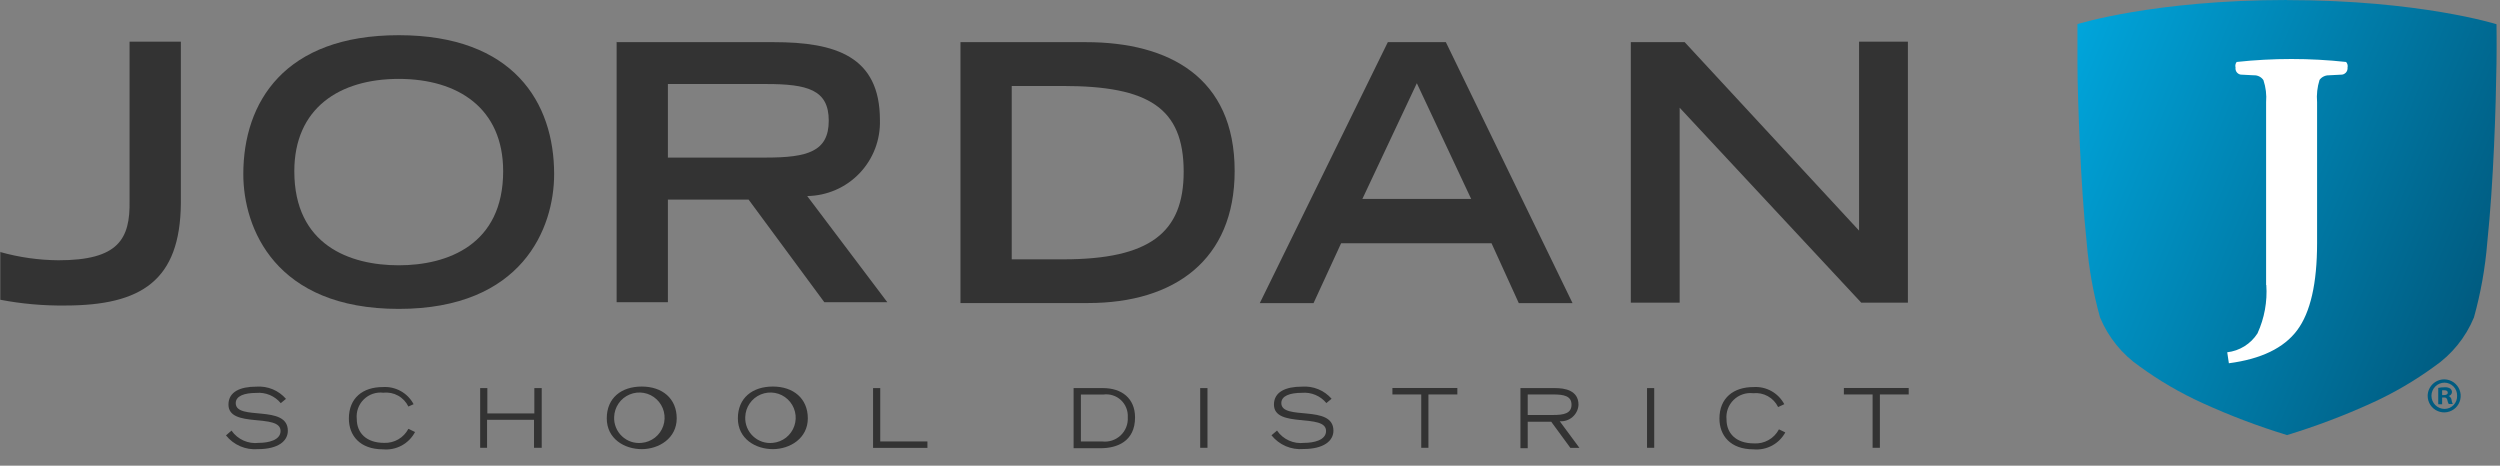 <svg width="102" height="19" viewBox="0 0 102 19" fill="none" xmlns="http://www.w3.org/2000/svg">
<rect x="0" y="0" width="102" height="19" fill="#808080" stroke="none"/>
<g clip-path="url(#clip0_1119_146)">
<path d="M0 10.28C0.777 10.499 1.579 10.613 2.386 10.619C4.83 10.619 5.315 9.757 5.286 8.191V1.699H7.379V8.304C7.349 11.439 5.78 12.465 2.649 12.465C1.765 12.475 0.881 12.396 0.013 12.23V10.28" fill="#333333"/>
<path d="M16.268 1.436C20.956 1.436 22.609 4.19 22.609 7.103C22.609 9.313 21.307 12.603 16.268 12.603C11.229 12.603 9.927 9.313 9.927 7.103C9.927 4.173 11.602 1.436 16.268 1.436ZM20.529 6.986C20.529 4.424 18.696 3.219 16.268 3.219C13.841 3.219 12.008 4.42 12.008 6.986C12.008 10.004 14.276 10.824 16.268 10.824C18.26 10.824 20.529 9.987 20.529 6.986Z" fill="#333333"/>
<path d="M25.17 1.72H31.57C34.081 1.72 35.901 2.29 35.901 4.897C35.913 5.297 35.846 5.694 35.703 6.067C35.56 6.441 35.344 6.781 35.068 7.07C34.791 7.359 34.461 7.59 34.094 7.749C33.728 7.908 33.333 7.993 32.934 7.999L36.203 12.331H33.633L30.544 8.145H27.25V12.331H25.158V1.699M31.251 6.429C32.951 6.429 33.813 6.182 33.813 4.922C33.813 3.662 32.951 3.428 31.251 3.428H27.25V6.429H31.26" fill="#333333"/>
<path d="M39.187 1.72H44.309C47.679 1.72 50.374 3.143 50.374 6.977C50.374 10.606 47.913 12.364 44.397 12.364H39.187V1.72ZM43.372 10.581C46.913 10.581 48.294 9.493 48.294 7.007C48.294 4.399 46.858 3.508 43.372 3.508H41.279V10.581H43.372Z" fill="#333333"/>
<path d="M56.623 1.72H58.991L64.16 12.368H61.967L60.854 9.924H54.718L53.592 12.368H51.399L56.623 1.72ZM60.033 8.137L57.807 3.395L55.585 8.116H60.033" fill="#333333"/>
<path d="M66.537 1.72H68.735L75.85 9.409V1.699H77.842V12.348H75.938L68.53 4.395V12.348H66.537V1.72Z" fill="#333333"/>
<path d="M9.45 17.575C9.573 17.75 9.742 17.888 9.937 17.975C10.132 18.062 10.347 18.095 10.559 18.069C10.936 18.069 11.447 17.965 11.447 17.584C11.447 16.843 9.321 17.492 9.321 16.508C9.321 15.985 9.798 15.775 10.463 15.775C10.689 15.759 10.915 15.796 11.125 15.882C11.334 15.969 11.52 16.103 11.668 16.274L11.455 16.449C11.335 16.303 11.181 16.189 11.007 16.116C10.833 16.043 10.643 16.013 10.455 16.031C9.965 16.031 9.618 16.156 9.618 16.449C9.618 17.186 11.744 16.483 11.744 17.575C11.744 17.994 11.351 18.325 10.522 18.325C10.275 18.345 10.028 18.305 9.801 18.207C9.574 18.109 9.374 17.957 9.22 17.764L9.446 17.567" fill="#333333"/>
<path d="M16.934 17.626C16.81 17.86 16.621 18.052 16.388 18.178C16.156 18.303 15.891 18.358 15.628 18.333C14.682 18.333 14.234 17.768 14.234 17.077C14.234 16.24 14.799 15.792 15.619 15.792C15.874 15.775 16.128 15.832 16.351 15.956C16.574 16.08 16.756 16.266 16.875 16.491L16.662 16.587C16.572 16.399 16.425 16.244 16.243 16.143C16.061 16.041 15.852 15.999 15.645 16.023C15.499 16.005 15.351 16.02 15.212 16.067C15.073 16.114 14.947 16.193 14.842 16.296C14.737 16.399 14.657 16.524 14.608 16.662C14.558 16.8 14.541 16.948 14.556 17.094C14.556 17.655 14.937 18.069 15.674 18.069C15.876 18.077 16.076 18.027 16.251 17.926C16.426 17.824 16.568 17.675 16.662 17.496L16.934 17.626Z" fill="#333333"/>
<path d="M19.591 15.834H19.884V16.868H21.801V15.834H22.102V18.27H21.788V17.128H19.872V18.27H19.591V15.834Z" fill="#333333"/>
<path d="M26.183 15.771C27.02 15.771 27.61 16.257 27.61 17.069C27.61 17.881 26.886 18.325 26.183 18.325C25.48 18.325 24.756 17.906 24.756 17.069C24.756 16.232 25.354 15.771 26.183 15.771ZM26.183 18.069C26.38 18.051 26.568 17.975 26.724 17.853C26.88 17.73 26.997 17.565 27.061 17.377C27.125 17.189 27.133 16.987 27.085 16.795C27.037 16.603 26.935 16.428 26.79 16.293C26.646 16.157 26.465 16.066 26.27 16.031C26.075 15.996 25.874 16.017 25.691 16.094C25.508 16.17 25.35 16.297 25.238 16.461C25.126 16.624 25.063 16.816 25.057 17.015C25.051 17.161 25.076 17.307 25.132 17.442C25.187 17.578 25.271 17.7 25.378 17.8C25.485 17.901 25.612 17.976 25.751 18.023C25.89 18.069 26.037 18.085 26.183 18.069Z" fill="#333333"/>
<path d="M31.532 15.771C32.369 15.771 32.959 16.257 32.959 17.069C32.959 17.881 32.235 18.325 31.532 18.325C30.829 18.325 30.105 17.906 30.105 17.069C30.105 16.232 30.703 15.771 31.532 15.771ZM31.532 18.069C31.729 18.051 31.917 17.975 32.073 17.853C32.228 17.73 32.345 17.565 32.409 17.377C32.474 17.189 32.482 16.987 32.434 16.795C32.386 16.603 32.284 16.428 32.139 16.293C31.994 16.157 31.814 16.066 31.619 16.031C31.424 15.996 31.222 16.017 31.039 16.094C30.856 16.17 30.699 16.297 30.587 16.461C30.474 16.624 30.412 16.816 30.406 17.015C30.4 17.161 30.425 17.307 30.48 17.442C30.536 17.578 30.62 17.7 30.727 17.8C30.834 17.901 30.961 17.976 31.1 18.023C31.239 18.069 31.386 18.085 31.532 18.069Z" fill="#333333"/>
<path d="M35.617 15.834H35.914V18.011H37.839V18.274H35.621V15.834" fill="#333333"/>
<path d="M43.803 15.834H45.004C45.766 15.834 46.31 16.253 46.31 17.031C46.31 18.023 45.557 18.287 44.912 18.287H43.803V15.834ZM44.1 18.011H44.962C45.099 18.028 45.238 18.015 45.369 17.973C45.5 17.93 45.62 17.859 45.721 17.765C45.821 17.671 45.9 17.555 45.95 17.427C46.001 17.298 46.022 17.16 46.013 17.023C46.021 16.892 46 16.762 45.951 16.64C45.903 16.519 45.827 16.41 45.731 16.321C45.635 16.232 45.52 16.166 45.395 16.128C45.27 16.089 45.138 16.079 45.008 16.098H44.1V18.011Z" fill="#333333"/>
<path d="M48.968 15.834H49.265V18.27H48.968V15.834Z" fill="#333333"/>
<path d="M52.107 17.575C52.229 17.75 52.396 17.888 52.591 17.975C52.785 18.062 53 18.094 53.212 18.069C53.588 18.069 54.103 17.965 54.103 17.584C54.103 16.843 51.977 17.492 51.977 16.508C51.977 15.985 52.458 15.775 53.12 15.775C53.346 15.758 53.573 15.793 53.783 15.879C53.993 15.965 54.18 16.099 54.329 16.269L54.116 16.445C53.996 16.299 53.842 16.185 53.667 16.112C53.493 16.039 53.303 16.01 53.115 16.027C52.626 16.027 52.278 16.152 52.278 16.445C52.278 17.182 54.404 16.479 54.404 17.571C54.404 17.99 54.007 18.32 53.178 18.32C52.932 18.341 52.684 18.3 52.457 18.203C52.23 18.105 52.031 17.953 51.876 17.759L52.107 17.563" fill="#333333"/>
<path d="M57.987 16.094H56.811V15.83H59.46V16.094H58.28V18.27H57.987V16.094Z" fill="#333333"/>
<path d="M62.034 15.834H63.444C63.834 15.834 64.403 15.918 64.403 16.516C64.398 16.611 64.374 16.704 64.332 16.789C64.29 16.874 64.232 16.95 64.161 17.012C64.09 17.075 64.006 17.122 63.916 17.152C63.827 17.182 63.731 17.194 63.637 17.186L64.441 18.274H64.072L63.29 17.207H62.331V18.287H62.034V15.834ZM62.331 16.931H63.377C63.796 16.931 64.118 16.872 64.118 16.512C64.118 16.152 63.8 16.094 63.377 16.094H62.331V16.931Z" fill="#333333"/>
<path d="M67.199 15.834H67.492V18.27H67.199V15.834Z" fill="#333333"/>
<path d="M72.849 17.626C72.726 17.86 72.536 18.052 72.304 18.178C72.071 18.304 71.806 18.358 71.543 18.333C70.597 18.333 70.153 17.768 70.153 17.077C70.153 16.24 70.723 15.792 71.543 15.792C71.797 15.775 72.052 15.832 72.274 15.956C72.497 16.08 72.679 16.266 72.799 16.491L72.547 16.608C72.457 16.421 72.311 16.266 72.129 16.165C71.947 16.063 71.738 16.021 71.531 16.043C71.385 16.026 71.237 16.042 71.099 16.09C70.96 16.137 70.834 16.215 70.73 16.318C70.625 16.421 70.545 16.546 70.495 16.684C70.446 16.822 70.427 16.969 70.442 17.115C70.442 17.676 70.823 18.09 71.56 18.09C71.767 18.104 71.974 18.057 72.156 17.955C72.337 17.854 72.485 17.701 72.581 17.517L72.84 17.642" fill="#333333"/>
<path d="M76.406 16.094H75.23V15.83H77.875V16.094H76.699V18.27H76.402V16.094H76.406Z" fill="#333333"/>
<path d="M93.323 0C87.882 0 84.76 0.984 84.76 0.984C84.76 0.984 84.76 1.75 84.76 2.578C84.76 3.407 84.802 4.671 84.861 5.973C84.919 7.275 85.007 8.656 85.137 9.895C85.221 10.928 85.403 11.951 85.681 12.95C86.017 13.761 86.581 14.458 87.305 14.955C88.102 15.535 88.956 16.033 89.854 16.441C90.976 16.954 92.131 17.391 93.311 17.751C94.489 17.392 95.642 16.956 96.763 16.445C97.661 16.037 98.515 15.539 99.312 14.959C100.036 14.462 100.6 13.765 100.936 12.954C101.214 11.956 101.397 10.932 101.48 9.899C101.61 8.643 101.698 7.279 101.756 5.977C101.815 4.675 101.844 3.466 101.857 2.583C101.869 1.699 101.857 0.988 101.857 0.988C101.857 0.988 98.735 0.004 93.294 0.004" fill="url(#paint0_linear_1119_146)"/>
<path d="M92.457 11.628V4.173C92.482 3.867 92.445 3.56 92.348 3.269C92.305 3.205 92.246 3.153 92.177 3.119C92.108 3.085 92.031 3.068 91.955 3.072L91.473 3.047C91.436 3.049 91.398 3.042 91.363 3.028C91.329 3.013 91.297 2.991 91.272 2.963C91.247 2.935 91.228 2.902 91.218 2.866C91.207 2.829 91.204 2.791 91.21 2.754C91.199 2.715 91.198 2.675 91.206 2.636C91.214 2.597 91.231 2.56 91.256 2.528C92.74 2.367 94.237 2.367 95.721 2.528C95.749 2.558 95.768 2.595 95.778 2.634C95.789 2.673 95.789 2.715 95.78 2.754C95.784 2.792 95.78 2.831 95.768 2.867C95.756 2.904 95.736 2.937 95.71 2.965C95.683 2.993 95.651 3.014 95.616 3.029C95.58 3.043 95.542 3.049 95.504 3.047L95.022 3.072C94.948 3.07 94.874 3.086 94.807 3.119C94.74 3.152 94.681 3.2 94.637 3.261C94.545 3.554 94.511 3.862 94.537 4.169V9.92C94.537 11.563 94.266 12.748 93.725 13.473C93.184 14.199 92.254 14.648 90.938 14.821L90.871 14.373C91.121 14.344 91.361 14.26 91.574 14.127C91.788 13.994 91.969 13.815 92.105 13.603C92.388 12.985 92.512 12.306 92.465 11.628" fill="white"/>
<path d="M99.743 15.478C99.876 15.482 100.004 15.526 100.112 15.602C100.22 15.679 100.303 15.786 100.351 15.909C100.399 16.033 100.409 16.168 100.38 16.298C100.352 16.427 100.285 16.545 100.19 16.637C100.095 16.729 99.974 16.791 99.844 16.815C99.713 16.839 99.579 16.823 99.457 16.771C99.335 16.719 99.231 16.632 99.159 16.521C99.086 16.41 99.048 16.281 99.049 16.148C99.05 16.059 99.068 15.97 99.104 15.888C99.139 15.806 99.19 15.732 99.255 15.669C99.319 15.607 99.395 15.558 99.478 15.525C99.561 15.493 99.65 15.477 99.739 15.478M99.739 15.612C99.597 15.612 99.461 15.669 99.36 15.769C99.26 15.87 99.203 16.006 99.203 16.148C99.203 16.29 99.26 16.426 99.36 16.527C99.461 16.627 99.597 16.684 99.739 16.684C99.808 16.683 99.876 16.669 99.94 16.642C100.003 16.614 100.06 16.574 100.108 16.524C100.156 16.474 100.193 16.415 100.217 16.351C100.241 16.286 100.253 16.217 100.25 16.148C100.252 16.079 100.24 16.01 100.216 15.945C100.191 15.881 100.153 15.822 100.105 15.772C100.057 15.722 100 15.682 99.936 15.655C99.873 15.627 99.804 15.613 99.735 15.612M99.635 16.495H99.48V15.826C99.565 15.809 99.652 15.8 99.739 15.801C99.821 15.793 99.903 15.812 99.974 15.855C99.995 15.872 100.011 15.894 100.023 15.919C100.035 15.943 100.041 15.97 100.041 15.997C100.038 16.035 100.024 16.072 99.999 16.101C99.974 16.129 99.94 16.149 99.902 16.156C99.936 16.17 99.965 16.192 99.986 16.221C100.008 16.25 100.021 16.284 100.024 16.32C100.03 16.377 100.047 16.432 100.074 16.483H99.907C99.88 16.433 99.862 16.379 99.852 16.324C99.851 16.308 99.846 16.292 99.838 16.278C99.83 16.263 99.819 16.251 99.806 16.241C99.793 16.231 99.778 16.224 99.762 16.22C99.747 16.217 99.73 16.216 99.714 16.219H99.639V16.495M99.639 16.119H99.714C99.802 16.119 99.869 16.09 99.869 16.023C99.869 15.956 99.823 15.922 99.727 15.922C99.697 15.918 99.668 15.918 99.639 15.922V16.119Z" fill="#005B80"/>
</g>
<defs>
<linearGradient id="paint0_linear_1119_146" x1="83.647" y1="3.658" x2="101.707" y2="11.137" gradientUnits="userSpaceOnUse">
<stop stop-color="#00A5DB"/>
<stop offset="1" stop-color="#005B80"/>
</linearGradient>
<clipPath id="clip0_1119_146">
<rect width="101.886" height="18.329" fill="white"/>
</clipPath>
</defs>
</svg>
